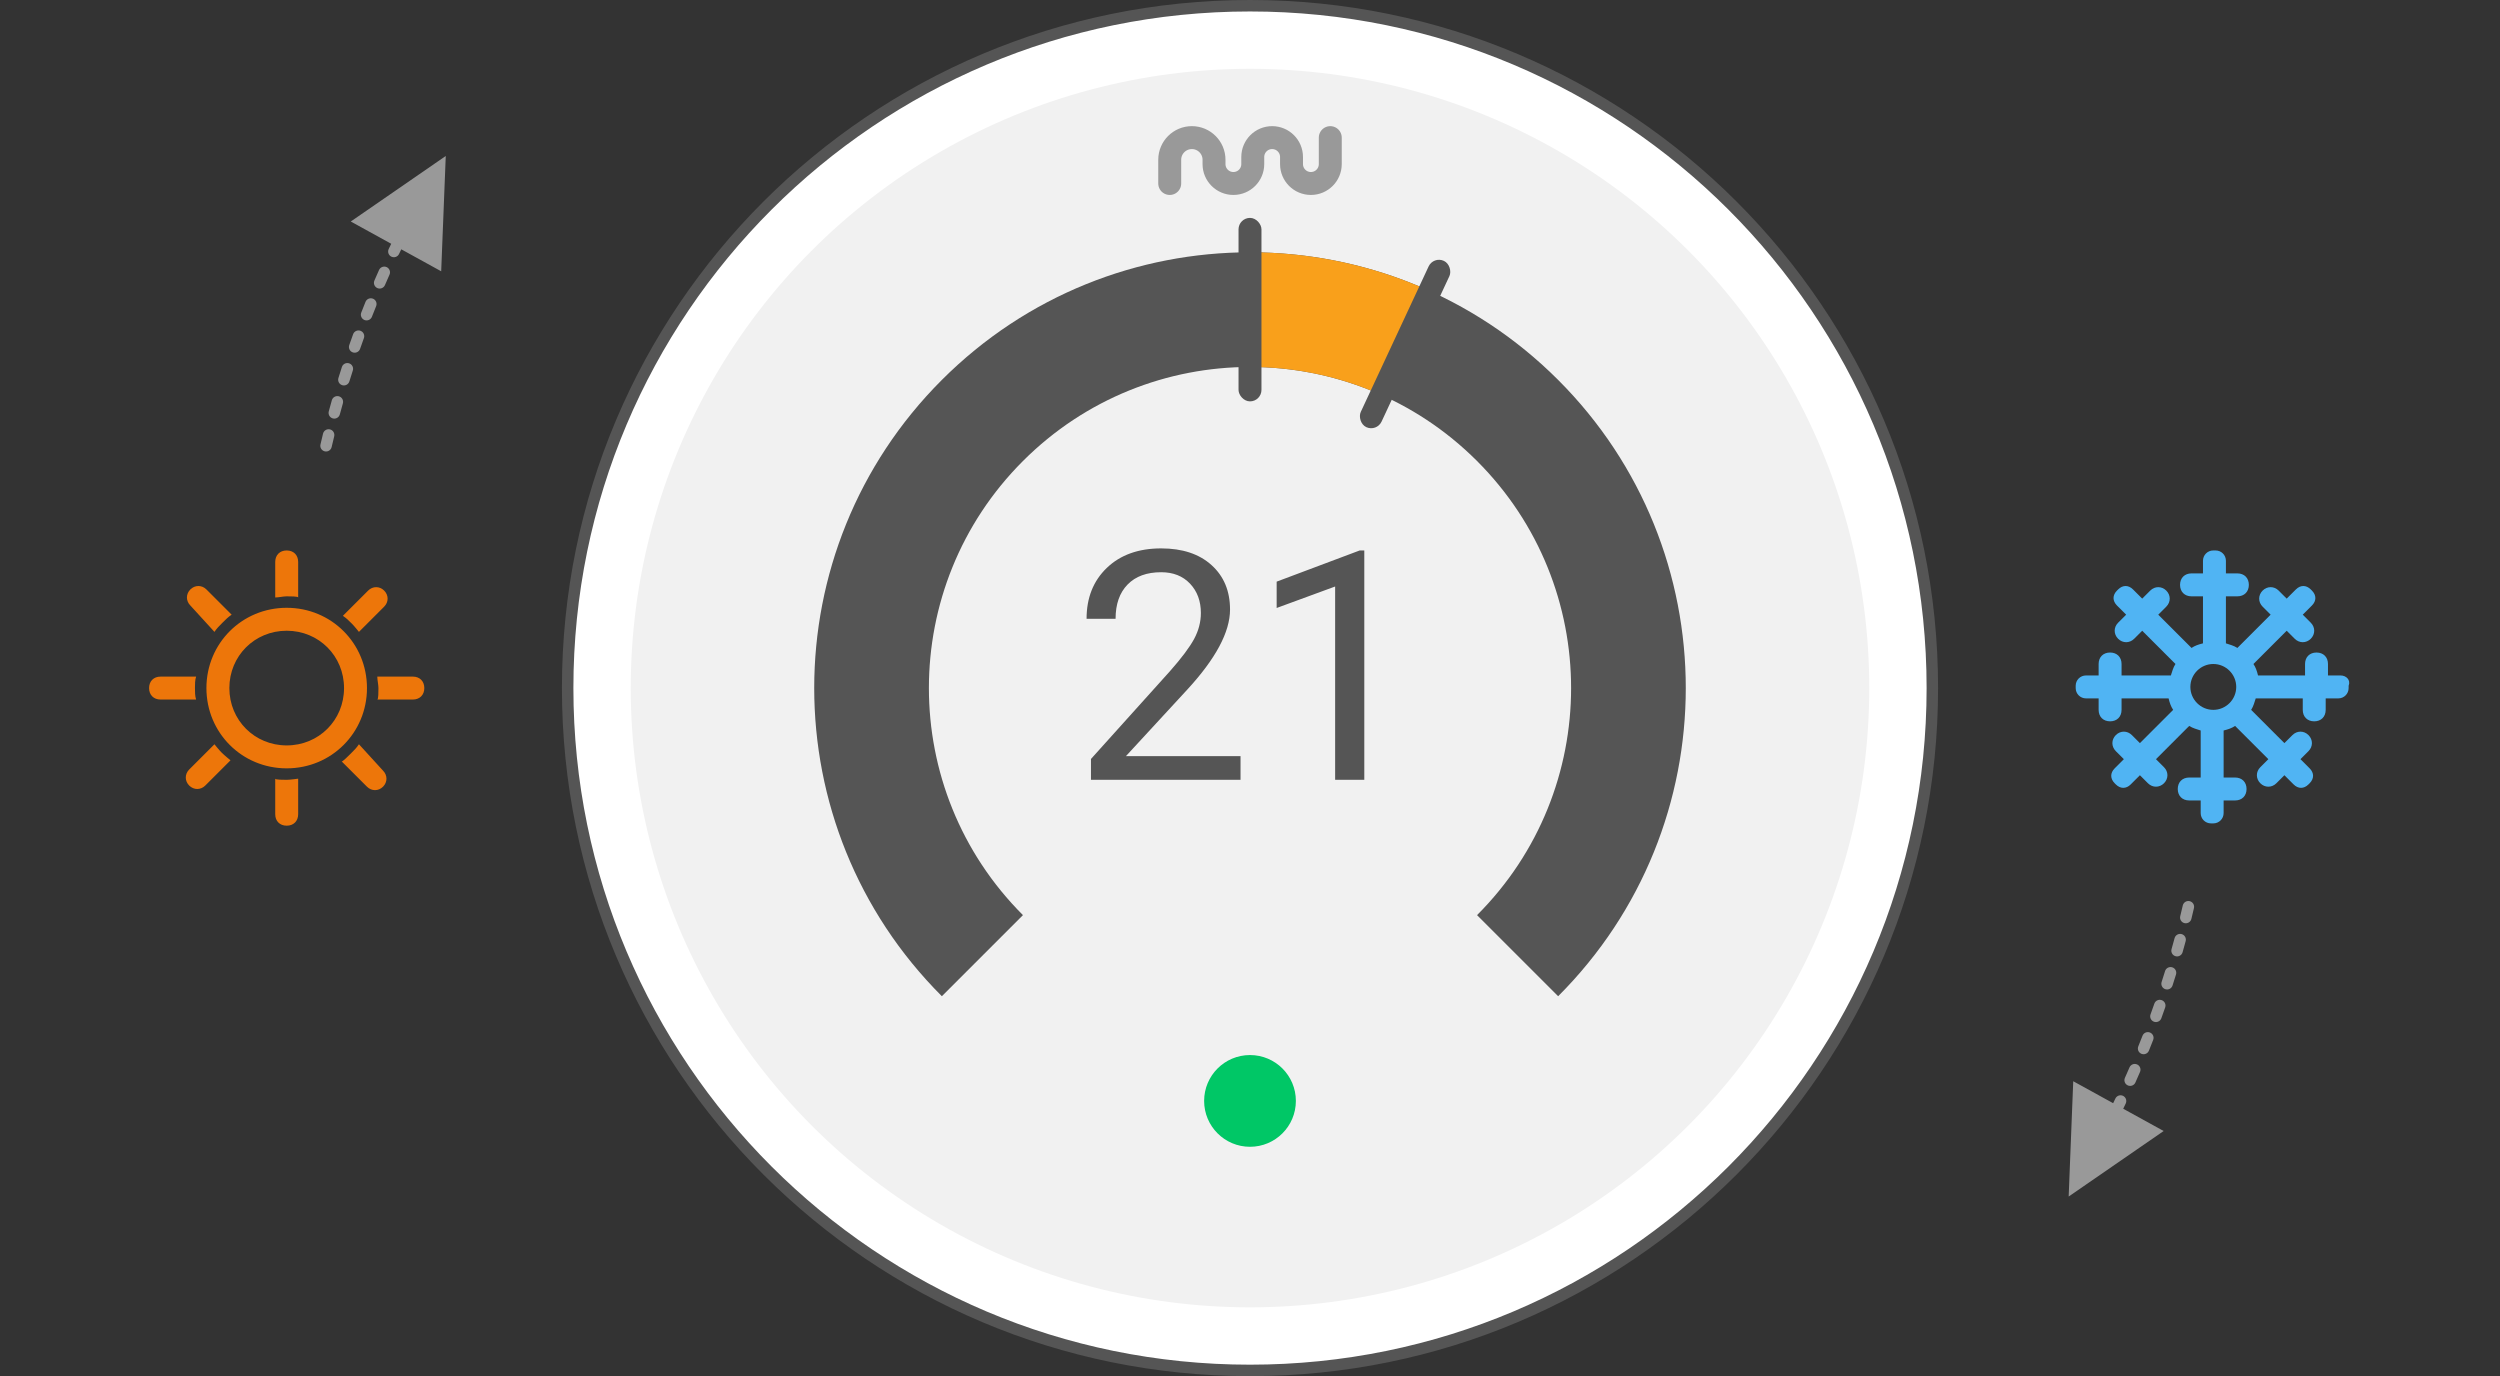 <svg xmlns="http://www.w3.org/2000/svg" width="218" height="120" viewBox="0 0 218 120">
  <rect x="0" y="0" width="218" height="120" fill="#333333" stroke="none"/>
  <g fill="none" fill-rule="evenodd">
    <path fill="#FFF" fill-rule="nonzero" stroke="#555" d="M109,119.5 C141.861,119.5 168.5,92.861 168.5,60 C168.5,27.139 141.861,0.5 109,0.5 C76.139,0.5 49.5,27.139 49.5,60 C49.5,92.861 76.139,119.5 109,119.5 Z"/>
    <circle cx="109" cy="60" r="54" fill="#F1F1F1"/>
    <path fill="#999" fill-rule="nonzero" d="M184.267,96.199 C184.332,96.064 184.396,95.929 184.461,95.794 C184.579,95.545 184.878,95.438 185.127,95.557 C185.376,95.676 185.482,95.974 185.364,96.223 C185.291,96.376 185.218,96.529 185.144,96.682 L188.671,98.624 L180.388,104.338 L180.786,94.283 L184.267,96.199 L184.267,96.199 Z M186.206,94.395 C186.093,94.647 185.798,94.761 185.546,94.648 C185.293,94.536 185.18,94.24 185.293,93.988 C185.428,93.685 185.561,93.382 185.692,93.078 C185.802,92.824 186.096,92.707 186.35,92.817 C186.603,92.926 186.72,93.221 186.61,93.474 C186.477,93.782 186.343,94.089 186.206,94.395 Z M187.386,91.616 C187.283,91.873 186.992,91.996 186.735,91.893 C186.479,91.79 186.356,91.498 186.459,91.242 C186.583,90.935 186.705,90.627 186.826,90.318 C186.926,90.061 187.216,89.933 187.473,90.034 C187.73,90.134 187.858,90.424 187.757,90.681 C187.636,90.994 187.512,91.305 187.386,91.616 Z M188.467,88.796 C188.372,89.055 188.086,89.189 187.826,89.095 C187.566,89.001 187.432,88.714 187.526,88.455 C187.639,88.143 187.75,87.831 187.859,87.518 C187.95,87.258 188.236,87.12 188.496,87.211 C188.757,87.302 188.895,87.587 188.804,87.848 C188.693,88.164 188.581,88.48 188.467,88.796 Z M189.445,85.935 C189.361,86.198 189.079,86.342 188.816,86.258 C188.553,86.173 188.409,85.891 188.494,85.628 C188.595,85.313 188.695,84.997 188.793,84.68 C188.874,84.417 189.154,84.269 189.418,84.35 C189.682,84.432 189.83,84.712 189.748,84.976 C189.649,85.296 189.548,85.616 189.445,85.935 Z M190.322,83.036 C190.247,83.302 189.97,83.456 189.705,83.381 C189.439,83.306 189.284,83.03 189.359,82.764 C189.45,82.445 189.538,82.126 189.624,81.806 C189.696,81.539 189.971,81.381 190.237,81.453 C190.504,81.525 190.662,81.8 190.59,82.066 C190.502,82.39 190.413,82.714 190.322,83.036 Z M191.088,80.129 C191.022,80.397 190.752,80.561 190.483,80.496 C190.215,80.43 190.051,80.16 190.116,79.891 C190.192,79.58 190.267,79.268 190.339,78.955 C190.402,78.686 190.67,78.519 190.939,78.581 C191.208,78.644 191.376,78.913 191.313,79.182 C191.24,79.498 191.165,79.814 191.088,80.129 Z"/>
    <path fill="#999" fill-rule="nonzero" d="M31.811,31.232 C31.876,31.097 31.94,30.962 32.005,30.827 C32.123,30.577 32.421,30.471 32.671,30.59 C32.92,30.708 33.026,31.006 32.908,31.256 C32.835,31.409 32.762,31.562 32.688,31.715 L36.215,33.656 L27.932,39.371 L28.33,29.316 L31.811,31.232 L31.811,31.232 Z M33.75,29.428 C33.637,29.68 33.342,29.793 33.089,29.681 C32.837,29.568 32.724,29.273 32.837,29.02 C32.972,28.718 33.105,28.415 33.236,28.11 C33.346,27.857 33.64,27.74 33.893,27.85 C34.147,27.959 34.264,28.253 34.154,28.507 C34.021,28.815 33.886,29.122 33.75,29.428 Z M34.93,26.649 C34.827,26.905 34.535,27.029 34.279,26.926 C34.023,26.822 33.9,26.531 34.003,26.275 C34.127,25.967 34.249,25.659 34.37,25.351 C34.47,25.093 34.76,24.966 35.017,25.066 C35.274,25.167 35.402,25.457 35.301,25.714 C35.179,26.026 35.056,26.338 34.93,26.649 Z M36.01,23.828 C35.916,24.088 35.63,24.222 35.37,24.128 C35.11,24.034 34.976,23.747 35.07,23.488 C35.183,23.176 35.294,22.864 35.403,22.551 C35.494,22.29 35.779,22.153 36.04,22.244 C36.301,22.335 36.438,22.62 36.347,22.881 C36.237,23.197 36.125,23.513 36.01,23.828 Z M36.989,20.968 C36.905,21.231 36.623,21.375 36.36,21.29 C36.097,21.206 35.953,20.924 36.037,20.661 C36.139,20.346 36.239,20.03 36.336,19.713 C36.418,19.449 36.698,19.301 36.962,19.383 C37.226,19.465 37.373,19.744 37.292,20.008 C37.193,20.329 37.092,20.649 36.989,20.968 Z M37.866,18.069 C37.79,18.335 37.514,18.489 37.248,18.414 C36.983,18.339 36.828,18.063 36.903,17.797 C36.993,17.478 37.082,17.159 37.168,16.839 C37.24,16.572 37.514,16.414 37.781,16.486 C38.048,16.558 38.205,16.832 38.133,17.099 C38.046,17.423 37.957,17.746 37.866,18.069 Z M38.632,15.162 C38.566,15.43 38.295,15.594 38.027,15.529 C37.759,15.463 37.595,15.192 37.66,14.924 C37.736,14.613 37.811,14.301 37.883,13.988 C37.946,13.719 38.214,13.552 38.483,13.614 C38.752,13.677 38.92,13.945 38.857,14.214 C38.784,14.531 38.709,14.846 38.632,15.162 Z" transform="rotate(-180 33.401 26.486)"/>
    <path fill="#555" fill-rule="nonzero" d="M109,98 C129.987,98 147,80.987 147,60 C147,39.013 129.987,22 109,22 C88.013,22 71,39.013 71,60 L81,60 C81,44.536 93.536,32 109,32 C124.464,32 137,44.536 137,60 C137,75.464 124.464,88 109,88 L109,98 Z" transform="rotate(-45 109 60)"/>
    <path fill="#F9A01B" fill-rule="nonzero" d="M123.494,32.413 C121.567,27.294 118.567,22.7 114.768,18.907 C112.666,21.047 108.777,24.937 107.715,25.996 C110.522,28.802 112.736,32.202 114.152,35.991 C116.201,35.19 121.151,33.068 123.494,32.413 Z" transform="rotate(-45 115.604 27.449)"/>
    <path stroke="#999" stroke-linecap="round" stroke-width="2" d="M102,16 L102,13.931 C102,12.865 102.865,12 103.931,12 C104.998,12 105.862,12.865 105.862,13.931 L105.862,14.31 C105.862,15.244 106.619,16 107.552,16 C108.485,16 109.241,15.244 109.241,14.31 L109.241,13.69 C109.241,12.756 109.998,12 110.931,12 C111.864,12 112.621,12.756 112.621,13.69 L112.621,14.31 C112.621,15.244 113.377,16 114.31,16 C115.244,16 116,15.244 116,14.31 L116,12"/>
    <rect width="2" height="16" x="108" y="19" fill="#555" rx="1"/>
    <rect width="2" height="16" x="121.524" y="21.998" fill="#555" rx="1" transform="rotate(25 122.524 29.998)"/>
    <path fill="#555" fill-rule="nonzero" d="M108.175,68 L95.132,68 L95.132,66.182 L102.022,58.525 C103.043,57.368 103.747,56.427 104.135,55.702 C104.522,54.978 104.716,54.228 104.716,53.453 C104.716,52.414 104.401,51.562 103.772,50.896 C103.143,50.231 102.305,49.898 101.257,49.898 C99.999,49.898 99.021,50.256 98.324,50.972 C97.627,51.687 97.278,52.683 97.278,53.959 L94.749,53.959 C94.749,52.127 95.339,50.646 96.519,49.516 C97.7,48.385 99.279,47.82 101.257,47.82 C103.107,47.82 104.57,48.306 105.645,49.276 C106.721,50.247 107.259,51.539 107.259,53.152 C107.259,55.112 106.01,57.445 103.513,60.152 L98.18,65.936 L108.175,65.936 L108.175,68 Z M118.967,68 L116.424,68 L116.424,51.143 L111.324,53.016 L111.324,50.719 L118.57,47.998 L118.967,47.998 L118.967,68 Z"/>
    <circle cx="109" cy="96" r="4" fill="#00C766"/>
    <path fill="#ED760A" fill-rule="nonzero" d="M25,53 C28.9,53 32,56.1 32,60 C32,63.9 28.9,67 25,67 C21.1,67 18,63.9 18,60 C18,56.1 21.1,53 25,53 Z M25,65 C27.8,65 30,62.8 30,60 C30,57.2 27.8,55 25,55 C22.2,55 20,57.2 20,60 C20,62.8 22.2,65 25,65 Z M17,60 C17,60.3 17,60.7 17.1,61 L14,61 C13.4,61 13,60.6 13,60 C13,59.4 13.4,59 14,59 L17.1,59 C17,59.3 17,59.7 17,60 Z M18.7,55.1 L16.6,52.8 C16.2,52.4 16.2,51.8 16.6,51.4 C17,51 17.6,51 18,51.4 L20.2,53.6 C19.9,53.8 19.7,54 19.4,54.3 C19.1,54.6 18.9,54.8 18.7,55.1 Z M26,52.1 C26,52 25.3,52 25,52 C24.7,52 24.3,52.1 24,52.1 L24,49 C24,48.4 24.4,48 25,48 C25.6,48 26,48.4 26,49 L26,52.1 Z M31.3,55.1 C31.3,55.1 30.9,54.6 30.7,54.4 C30.4,54.1 30.2,53.9 29.9,53.7 L32.1,51.5 C32.5,51.1 33.1,51.1 33.5,51.5 C33.9,51.9 33.9,52.5 33.5,52.9 L31.3,55.1 Z M36,59 C36.6,59 37,59.4 37,60 C37,60.6 36.6,61 36,61 L32.9,61 C33,61 33,60.3 33,60 C33,59.7 32.9,59.3 32.9,59 L36,59 Z M31.3,64.9 L33.4,67.2 C33.8,67.6 33.8,68.2 33.4,68.6 C33,69 32.4,69 32,68.6 L29.8,66.4 C29.9,66.4 30.4,65.9 30.6,65.7 C30.9,65.4 31.1,65.2 31.3,64.9 Z M24,67.9 C24,68 24.7,68 25,68 C25.3,68 26,67.9 26,67.9 L26,71 C26,71.6 25.6,72 25,72 C24.4,72 24,71.6 24,71 L24,67.9 Z M18.7,64.9 C18.7,64.9 19.1,65.4 19.3,65.6 C19.6,65.9 20.1,66.3 20.1,66.3 L17.9,68.5 C17.5,68.9 16.9,68.9 16.5,68.5 C16.1,68.1 16.1,67.5 16.5,67.1 L18.7,64.9 Z"/>
    <path fill="#50B4F3" fill-rule="nonzero" d="M204.1,58.9 L203,58.9 L203,57.9 C203,57.3 202.6,56.9 202,56.9 C201.4,56.9 201,57.3 201,57.9 L201,58.9 L196.9,58.9 C196.8,58.5 196.7,58.2 196.5,57.9 L199.4,55 L200.1,55.7 C200.5,56.1 201.1,56.1 201.5,55.7 C201.9,55.3 201.9,54.7 201.5,54.3 L200.8,53.6 L201.6,52.8 C202,52.4 202,51.9 201.6,51.5 L201.5,51.4 C201.1,51 200.6,51 200.2,51.4 L199.4,52.2 L198.7,51.5 C198.3,51.1 197.7,51.1 197.3,51.5 C196.9,51.9 196.9,52.5 197.3,52.9 L198,53.6 L195.1,56.5 C194.8,56.3 194.4,56.2 194.1,56.1 L194.1,52 L195.1,52 C195.7,52 196.1,51.6 196.1,51 C196.1,50.4 195.7,50 195.1,50 L194.1,50 L194.1,48.9 C194.1,48.4 193.7,48 193.2,48 L193,48 C192.5,48 192.1,48.4 192.1,48.9 L192.1,50 L191.1,50 C190.5,50 190.1,50.4 190.1,51 C190.1,51.6 190.5,52 191.1,52 L192.1,52 L192.1,56.1 C191.7,56.2 191.4,56.3 191.1,56.5 L188.2,53.6 L188.9,52.9 C189.3,52.5 189.3,51.9 188.9,51.5 C188.5,51.1 187.9,51.1 187.5,51.5 L186.8,52.2 L186,51.4 C185.6,51 185.1,51 184.7,51.4 L184.6,51.5 C184.2,51.9 184.2,52.4 184.6,52.8 L185.4,53.6 L184.7,54.3 C184.3,54.7 184.3,55.3 184.7,55.7 C185.1,56.1 185.7,56.1 186.1,55.7 L186.8,55 L189.7,57.9 C189.5,58.2 189.4,58.6 189.3,58.9 L185,58.9 L185,57.9 C185,57.3 184.6,56.9 184,56.9 C183.4,56.9 183,57.3 183,57.9 L183,58.9 L181.9,58.9 C181.4,58.9 181,59.3 181,59.8 L181,60 C181,60.5 181.4,60.9 181.9,60.9 L183,60.9 L183,61.9 C183,62.5 183.4,62.9 184,62.9 C184.6,62.9 185,62.5 185,61.9 L185,60.9 L189.1,60.9 C189.2,61.3 189.3,61.6 189.5,61.9 L186.6,64.8 L185.9,64.1 C185.5,63.7 184.9,63.7 184.5,64.1 C184.1,64.5 184.1,65.1 184.5,65.5 L185.2,66.2 L184.4,67 C184,67.4 184,67.9 184.4,68.3 L184.5,68.4 C184.9,68.8 185.4,68.8 185.8,68.4 L186.6,67.6 L187.3,68.3 C187.7,68.7 188.3,68.7 188.7,68.3 C189.1,67.9 189.1,67.3 188.7,66.9 L188,66.2 L190.9,63.3 C191.2,63.5 191.6,63.6 191.9,63.7 L191.9,67.8 L190.9,67.8 C190.3,67.8 189.9,68.2 189.9,68.8 C189.9,69.4 190.3,69.8 190.9,69.8 L191.9,69.8 L191.9,70.9 C191.9,71.4 192.3,71.8 192.8,71.8 L193,71.8 C193.5,71.8 193.9,71.4 193.9,70.9 L193.9,69.8 L194.9,69.8 C195.5,69.8 195.9,69.4 195.9,68.8 C195.9,68.2 195.5,67.8 194.9,67.8 L193.9,67.8 L193.9,63.7 C194.3,63.6 194.6,63.5 194.9,63.3 L197.8,66.2 L197.1,66.9 C196.7,67.3 196.7,67.9 197.1,68.3 C197.5,68.7 198.1,68.7 198.5,68.3 L199.2,67.6 L200,68.4 C200.4,68.8 200.9,68.8 201.3,68.4 L201.4,68.3 C201.8,67.9 201.8,67.4 201.4,67 L200.6,66.2 L201.3,65.5 C201.7,65.1 201.7,64.5 201.3,64.1 C200.9,63.7 200.3,63.7 199.9,64.1 L199.2,64.8 L196.3,61.9 C196.5,61.6 196.6,61.2 196.7,60.9 L200.8,60.9 L200.8,61.9 C200.8,62.5 201.2,62.9 201.8,62.9 C202.4,62.9 202.8,62.5 202.8,61.9 L202.8,60.9 L203.9,60.9 C204.4,60.9 204.8,60.5 204.8,60 L204.8,59.8 C205,59.3 204.6,58.9 204.1,58.9 Z M191,59.9 C191,58.8 191.9,57.9 193,57.9 C194.1,57.9 195,58.8 195,59.9 C195,61 194.1,61.9 193,61.9 C191.9,61.9 191,61 191,59.9 Z"/>
  </g>
</svg>
